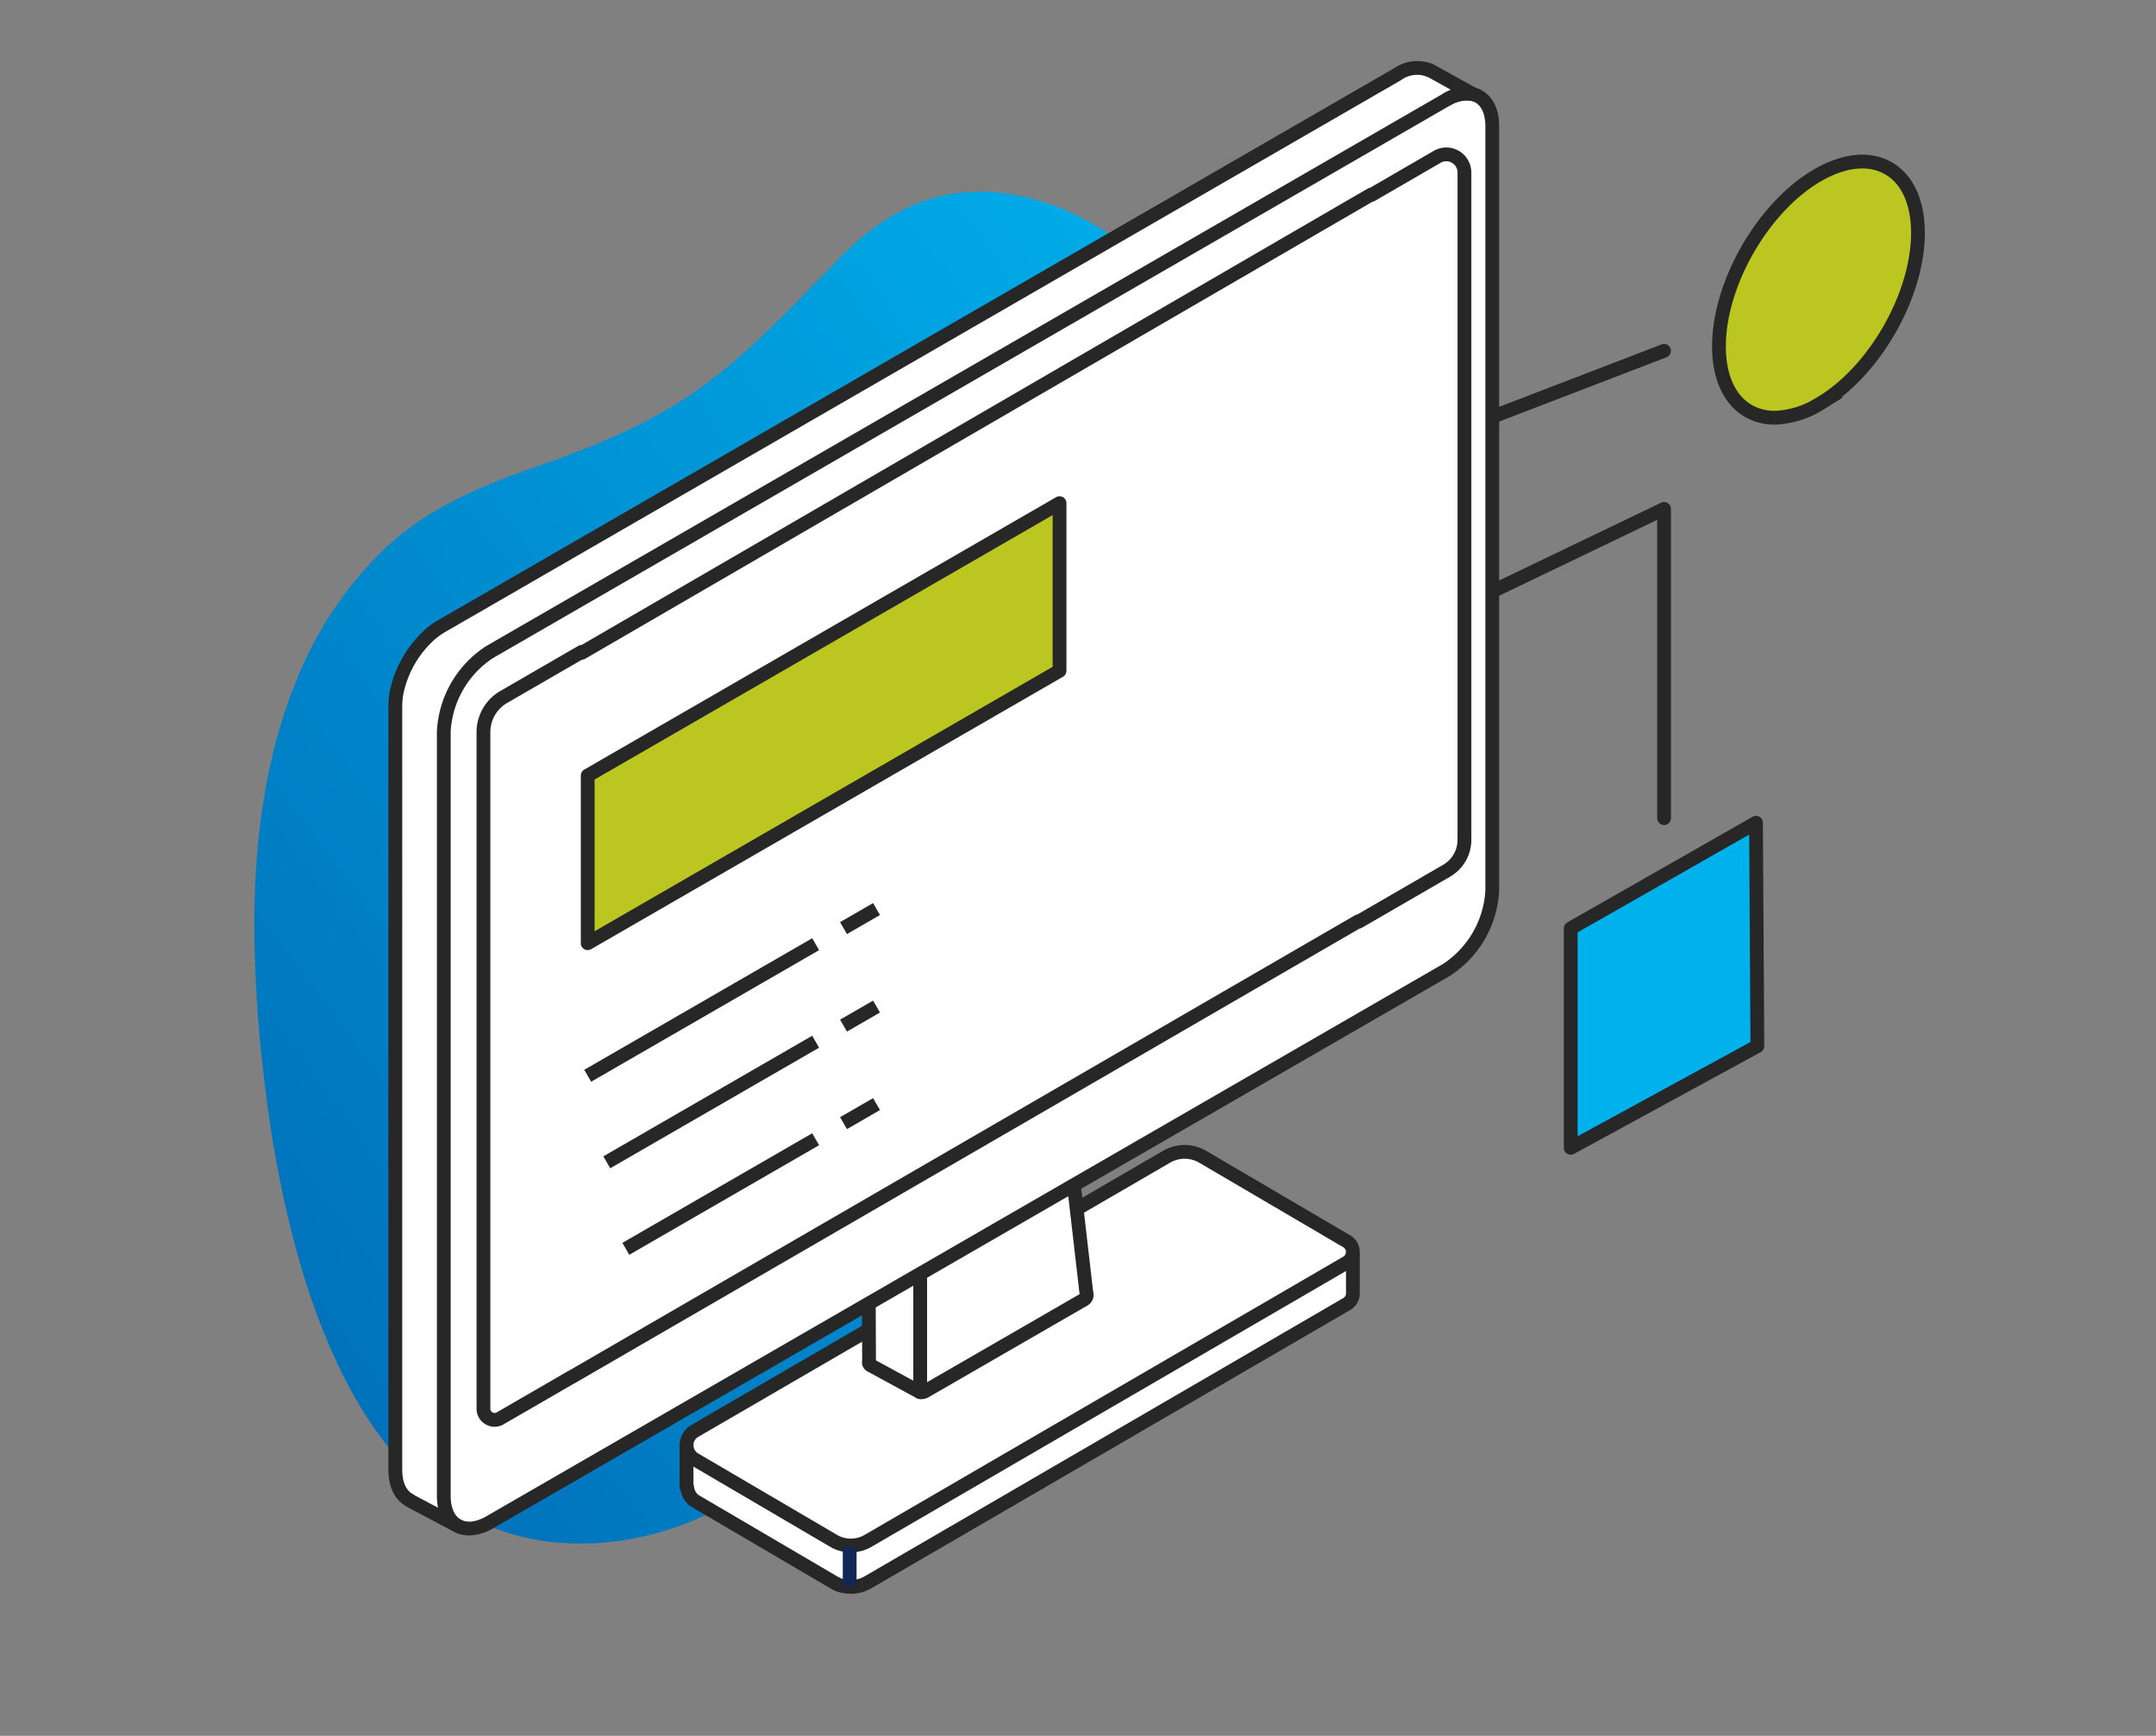 <svg xmlns="http://www.w3.org/2000/svg" xmlns:xlink="http://www.w3.org/1999/xlink" width="313" height="252" viewBox="0 0 313 252">
  <rect x="0" y="0" width="313" height="252" fill="#808080" stroke="none"/>
  <defs>
    <clipPath id="clip-path">
      <rect id="Rectangle_5753" data-name="Rectangle 5753" width="242.521" height="222.537" fill="none"/>
    </clipPath>
    <clipPath id="clip-path-2">
      <path id="Path_16885" data-name="Path 16885" d="M191.111,125.938V157.8l27.106-14.768-.2-32.427Z" fill="none"/>
    </clipPath>
    <linearGradient id="linear-gradient" x1="-7.05" y1="2.372" x2="-7.014" y2="2.372" gradientUnits="objectBoundingBox">
      <stop offset="0" stop-color="#0069b4"/>
      <stop offset="1" stop-color="#00b1ec"/>
    </linearGradient>
    <clipPath id="clip-path-3">
      <path id="Path_16886" data-name="Path 16886" d="M85.014,28.567C78.72,35.008,72.707,41.6,65.431,46.982c-7.657,5.666-16.07,8.994-25,12.1C32.661,61.785,25.2,64.968,19.1,70.645a54.32,54.32,0,0,0-12.952,19.2C1.586,100.935.019,113.173,0,125.363v.444a191.244,191.244,0,0,0,1.27,20.682C4.241,173.3,14.258,216.972,49.378,215.2c16.383-.827,30.073-11.253,39.4-24.107A133.612,133.612,0,0,0,101.5,168.6q5.884-12.688,10.539-25.9a296.535,296.535,0,0,0,13.74-55.615c1.334-9.11,2.206-18.269,2.724-27.459.506-8.966.964-18.025,3.715-26.607,1.344,1.36,2.637,2.767,3.877,4.2.357.413.952-.188.6-.6-1.342-1.551-2.73-3.061-4.179-4.51.172-.505.349-1.009.538-1.511s-.625-.729-.816-.224c-.136.361-.262.725-.391,1.09-1.326-1.291-2.695-2.538-4.139-3.7C121.512,22.78,114.089,19.235,106.04,19c-.261-.007-.519-.011-.776-.011-8.153,0-14.623,3.821-20.25,9.58" fill="none"/>
    </clipPath>
    <linearGradient id="linear-gradient-2" x1="0" y1="1.042" x2="1" y2="-0.041" xlink:href="#linear-gradient"/>
  </defs>
  <g id="Group_31811" data-name="Group 31811" transform="translate(-1257 -1943)">
    <g id="Group_31414" data-name="Group 31414" transform="translate(1293.92 1951.842)">
      <path id="Path_16882" data-name="Path 16882" d="M204.664,109.934V65.04L132.106,99.884" fill="none" stroke="#272727" stroke-linecap="round" stroke-linejoin="round" stroke-width="2"/>
      <path id="Path_16883" data-name="Path 16883" d="M148.854,117.258V63.538l55.81-21.447" fill="none" stroke="#272727" stroke-linecap="round" stroke-linejoin="round" stroke-width="2"/>
      <g id="Group_31407" data-name="Group 31407">
        <g id="Group_31406" data-name="Group 31406" clip-path="url(#clip-path)">
          <path id="Path_16884" data-name="Path 16884" d="M220.727,51.8a7.542,7.542,0,0,1-3.818-.982c-2.756-1.592-4.275-4.925-4.275-9.385,0-9.133,6.436-20.279,14.346-24.846,3.863-2.231,7.508-2.582,10.264-.99s4.277,4.924,4.277,9.384c0,9.134-6.436,20.28-14.346,24.847a13.116,13.116,0,0,1-6.448,1.972" fill="#bcc621"/>
        </g>
      </g>
      <g id="Group_31409" data-name="Group 31409">
        <g id="Group_31408" data-name="Group 31408" clip-path="url(#clip-path-2)">
          <rect id="Rectangle_5754" data-name="Rectangle 5754" width="27.106" height="47.195" transform="translate(191.111 110.601)" fill="url(#linear-gradient)"/>
        </g>
      </g>
      <g id="Group_31411" data-name="Group 31411">
        <g id="Group_31410" data-name="Group 31410" clip-path="url(#clip-path-3)">
          <rect id="Rectangle_5755" data-name="Rectangle 5755" width="137.044" height="197.985" transform="translate(0 18.987)" fill="url(#linear-gradient-2)"/>
        </g>
      </g>
      <g id="Group_31413" data-name="Group 31413">
        <g id="Group_31412" data-name="Group 31412" clip-path="url(#clip-path)">
          <path id="Path_16887" data-name="Path 16887" d="M21.166,90.956a15.6,15.6,0,0,1,4.5-7.422,10.4,10.4,0,0,1,1.784-1.311L166.295,2.059c1.775-1.029,3.387-1.147,4.589-.537l.037-.036,6.353,3.522c1.656.446,2.737,2.077,2.737,4.627V120.574a14.759,14.759,0,0,1-6.683,11.562l-54.056,31.21.4,3.482.461-.268,12.6-7.323a5.208,5.208,0,0,1,5.251.01l20.9,12.262a1.776,1.776,0,0,1,.877,1.649c.006,0,.009,5.815.009,5.815a1.783,1.783,0,0,1-.888,1.649L89.4,221.011a5.078,5.078,0,0,1-.864.394,5.234,5.234,0,0,1-3.657-.1l3.657.1-3.557-.1a5.487,5.487,0,0,1-.6-.3l-20.148-11.82a2.764,2.764,0,0,1-1.1-1.964l-.085-.054,0-5.983a2.4,2.4,0,0,1,1.193-2.128l25.146-14.616.141-.082-.305.136v-3.8L34.479,212.3a4.928,4.928,0,0,1-4.38.635c-.018.037-7.248-3.788-7.248-3.788-1.275-.692-2.086-2.213-2.086-4.426V93.788a10.734,10.734,0,0,1,.4-2.832" fill="#fff"/>
          <path id="Path_16888" data-name="Path 16888" d="M86.6,216.528a5.977,5.977,0,0,0,3-.808l69.487-40.388a2.8,2.8,0,0,0,.01-4.834l-20.9-12.261a6.215,6.215,0,0,0-6.26-.014l-12.6,7.324,1.006,1.729,12.6-7.323a4.21,4.21,0,0,1,4.242.008l20.9,12.262a.8.8,0,0,1,0,1.379L88.6,213.99a3.98,3.98,0,0,1-4.011-.007l-20.15-11.821a1.372,1.372,0,0,1-.684-1.2,1.354,1.354,0,0,1,.689-1.2L89.59,185.153l-1.006-1.729L63.439,198.039a3.386,3.386,0,0,0-.012,5.847l20.151,11.821a5.969,5.969,0,0,0,3.024.821" fill="#272727"/>
          <path id="Path_16889" data-name="Path 16889" d="M159.464,172.646c.016,0,.016.173.016.173,0-.058-.008-.116-.016-.173" fill="#cccbd1" fill-rule="evenodd"/>
          <path id="Path_16890" data-name="Path 16890" d="M88.566,222.2a6.03,6.03,0,0,0,1.038-.473L159.1,181.338a2.794,2.794,0,0,0,1.385-2.563l0-5.77h-2l0,5.819a.808.808,0,0,1-.391.783L88.605,220a3.966,3.966,0,0,1-.687.314Z" fill="#272727"/>
          <path id="Path_16891" data-name="Path 16891" d="M84.3,222.075l.766-1.848a4.516,4.516,0,0,1-.488-.242L64.445,208.171a1.884,1.884,0,0,1-.622-1.269,1.1,1.1,0,0,0-.071-.235l0-5.635h-1l0-1a1,1,0,0,0-1.009,1l0,5.983a1.006,1.006,0,0,0,.163.547,3.528,3.528,0,0,0,1.515,2.331l20.15,11.822a6.468,6.468,0,0,0,.723.359" fill="#272727"/>
          <path id="Path_16892" data-name="Path 16892" d="M86.58,222.537a6.333,6.333,0,0,0,2.025-.332l-.638-1.9a4.339,4.339,0,0,1-3.005-.086l-.748,1.855a6.309,6.309,0,0,0,2.366.459" fill="#272727"/>
          <path id="Path_16893" data-name="Path 16893" d="M96.778,194.288a2.151,2.151,0,0,0,1.105-.283l23.19-13.387a1.81,1.81,0,0,0,.7-1.992l-1.794-15.545-1.986.23,1.8,15.583c.008.058.014.1.019.145L97.669,191.82V176.079h-2v17.205a1,1,0,0,0,.931,1c.06,0,.119.006.178.006" fill="#272727"/>
          <path id="Path_16894" data-name="Path 16894" d="M96.191,194.163l.955-1.757-6.9-3.755-.032-7.966-2,.008.032,7.958a1.492,1.492,0,0,0,.793,1.618Z" fill="#272727"/>
          <path id="Path_16895" data-name="Path 16895" d="M28.96,213.489c-1.582-.914-2.453-2.754-2.453-5.183V97.367a15.654,15.654,0,0,1,7.182-12.428L172.538,4.775c2.109-1.218,4.144-1.385,5.73-.469s2.453,2.753,2.453,5.181V120.425a15.655,15.655,0,0,1-7.183,12.429L34.689,213.018a7.068,7.068,0,0,1-3.492,1.053,4.421,4.421,0,0,1-2.237-.582M173.538,6.507,34.689,86.672a13.671,13.671,0,0,0-6.182,10.695V208.306c0,1.684.515,2.91,1.453,3.45s2.264.376,3.729-.47l138.849-80.165a13.673,13.673,0,0,0,6.183-10.7V9.487c0-1.683-.517-2.908-1.453-3.449a2.461,2.461,0,0,0-1.247-.314,5.1,5.1,0,0,0-2.483.783" fill="#272727"/>
          <path id="Path_16896" data-name="Path 16896" d="M48.4,128.089l68.5-39.548V64.2L48.4,103.753Z" fill="#bcc621" fill-rule="evenodd"/>
          <path id="Path_16897" data-name="Path 16897" d="M47.9,128.955a1,1,0,0,1-.5-.866V103.752a1,1,0,0,1,.5-.866l68.5-39.548a1,1,0,0,1,1.5.866V88.541a1,1,0,0,1-.5.866L48.9,128.955a1,1,0,0,1-1,0m68-63.019L49.4,104.329v22.028l66.5-38.393Z" fill="#272727"/>
          <rect id="Rectangle_5756" data-name="Rectangle 5756" width="5.536" height="2" transform="translate(85.037 125.031) rotate(-30.002)" fill="#272727"/>
          <rect id="Rectangle_5757" data-name="Rectangle 5757" width="38.211" height="2" transform="translate(47.901 146.47) rotate(-29.999)" fill="#272727"/>
          <rect id="Rectangle_5758" data-name="Rectangle 5758" width="5.536" height="2" transform="translate(85.037 139.19) rotate(-30.002)" fill="#272727"/>
          <rect id="Rectangle_5759" data-name="Rectangle 5759" width="35.015" height="2" transform="matrix(0.866, -0.5, 0.5, 0.866, 50.669, 159.032)" fill="#272727"/>
          <rect id="Rectangle_5760" data-name="Rectangle 5760" width="5.536" height="2" transform="translate(85.037 153.349) rotate(-30.002)" fill="#272727"/>
          <rect id="Rectangle_5761" data-name="Rectangle 5761" width="31.82" height="2" transform="translate(53.436 171.593) rotate(-30)" fill="#272727"/>
          <path id="Path_16898" data-name="Path 16898" d="M29.791,213.824a1,1,0,0,0,.89-.543l-.88-.475.458-.866-6.991-3.7a.932.932,0,0,0-.237-.171c-.988-.5-1.556-1.776-1.556-3.5V93.639a9.839,9.839,0,0,1,.365-2.566,14.555,14.555,0,0,1,4.2-6.941,9.469,9.469,0,0,1,1.616-1.19L166.505,2.777a3.869,3.869,0,0,1,3.637-.512.985.985,0,0,0,.264.091L173.729,4.2a9,9,0,0,0-1.194.58l1,1.732a4.3,4.3,0,0,1,3.192-.684,1,1,0,0,0,.746-1.839L171.115.463a.989.989,0,0,0-.367-.119,5.9,5.9,0,0,0-5.245.7L26.659,81.208A11.486,11.486,0,0,0,24.7,82.644a16.634,16.634,0,0,0-4.8,7.911,11.646,11.646,0,0,0-.433,3.084V204.573c0,2.365.864,4.215,2.381,5.131a.913.913,0,0,0,.237.179l7.23,3.825a1,1,0,0,0,.468.116" fill="#272727"/>
          <path id="Path_16899" data-name="Path 16899" d="M33.579,197.94a2.591,2.591,0,0,1-1.313-2.268V97.439a6.9,6.9,0,0,1,3.445-5.963L47.024,84.93A.994.994,0,0,1,47.5,84.8L161.658,18.524a.876.876,0,0,1,.33-.11l9.25-5.358a3.633,3.633,0,0,1,5.444,3.145v96.9a6.179,6.179,0,0,1-3.073,5.328l-12.8,7.409a.864.864,0,0,1-.329.109L46.443,192.016a.881.881,0,0,1-.142.068l-10.1,5.849a2.593,2.593,0,0,1-2.621.007M159.8,124.029a.847.847,0,0,1,.329-.109l12.473-7.219a4.17,4.17,0,0,0,2.076-3.6V16.2a1.633,1.633,0,0,0-2.445-1.413l-9.576,5.548a.853.853,0,0,1-.329.109L48.027,86.8a1.015,1.015,0,0,1-.475.135l-10.84,6.272a4.9,4.9,0,0,0-2.446,4.231v98.233a.619.619,0,0,0,.929.532l10.246-5.933a.906.906,0,0,1,.141-.067Z" fill="#272727"/>
          <rect id="Rectangle_5762" data-name="Rectangle 5762" width="2" height="5.464" transform="translate(85.434 215.88)" fill="#112758"/>
          <path id="Path_16900" data-name="Path 16900" d="M191.11,157.8V125.938l26.9-15.337.2,32.427Z" fill="none" stroke="#272727" stroke-linejoin="round" stroke-width="2"/>
          <path id="Path_16901" data-name="Path 16901" d="M220.727,51.8a7.542,7.542,0,0,1-3.818-.982c-2.756-1.592-4.275-4.925-4.275-9.385,0-9.133,6.436-20.279,14.346-24.846,3.863-2.231,7.508-2.582,10.264-.99s4.277,4.924,4.277,9.384c0,9.134-6.436,20.28-14.346,24.847a13.116,13.116,0,0,1-6.448,1.972" fill="none" stroke="#272727" stroke-width="2"/>
        </g>
      </g>
    </g>
    <rect id="Rectangle_5887" data-name="Rectangle 5887" width="313" height="252" transform="translate(1257 1943)" fill="none"/>
  </g>
</svg>
